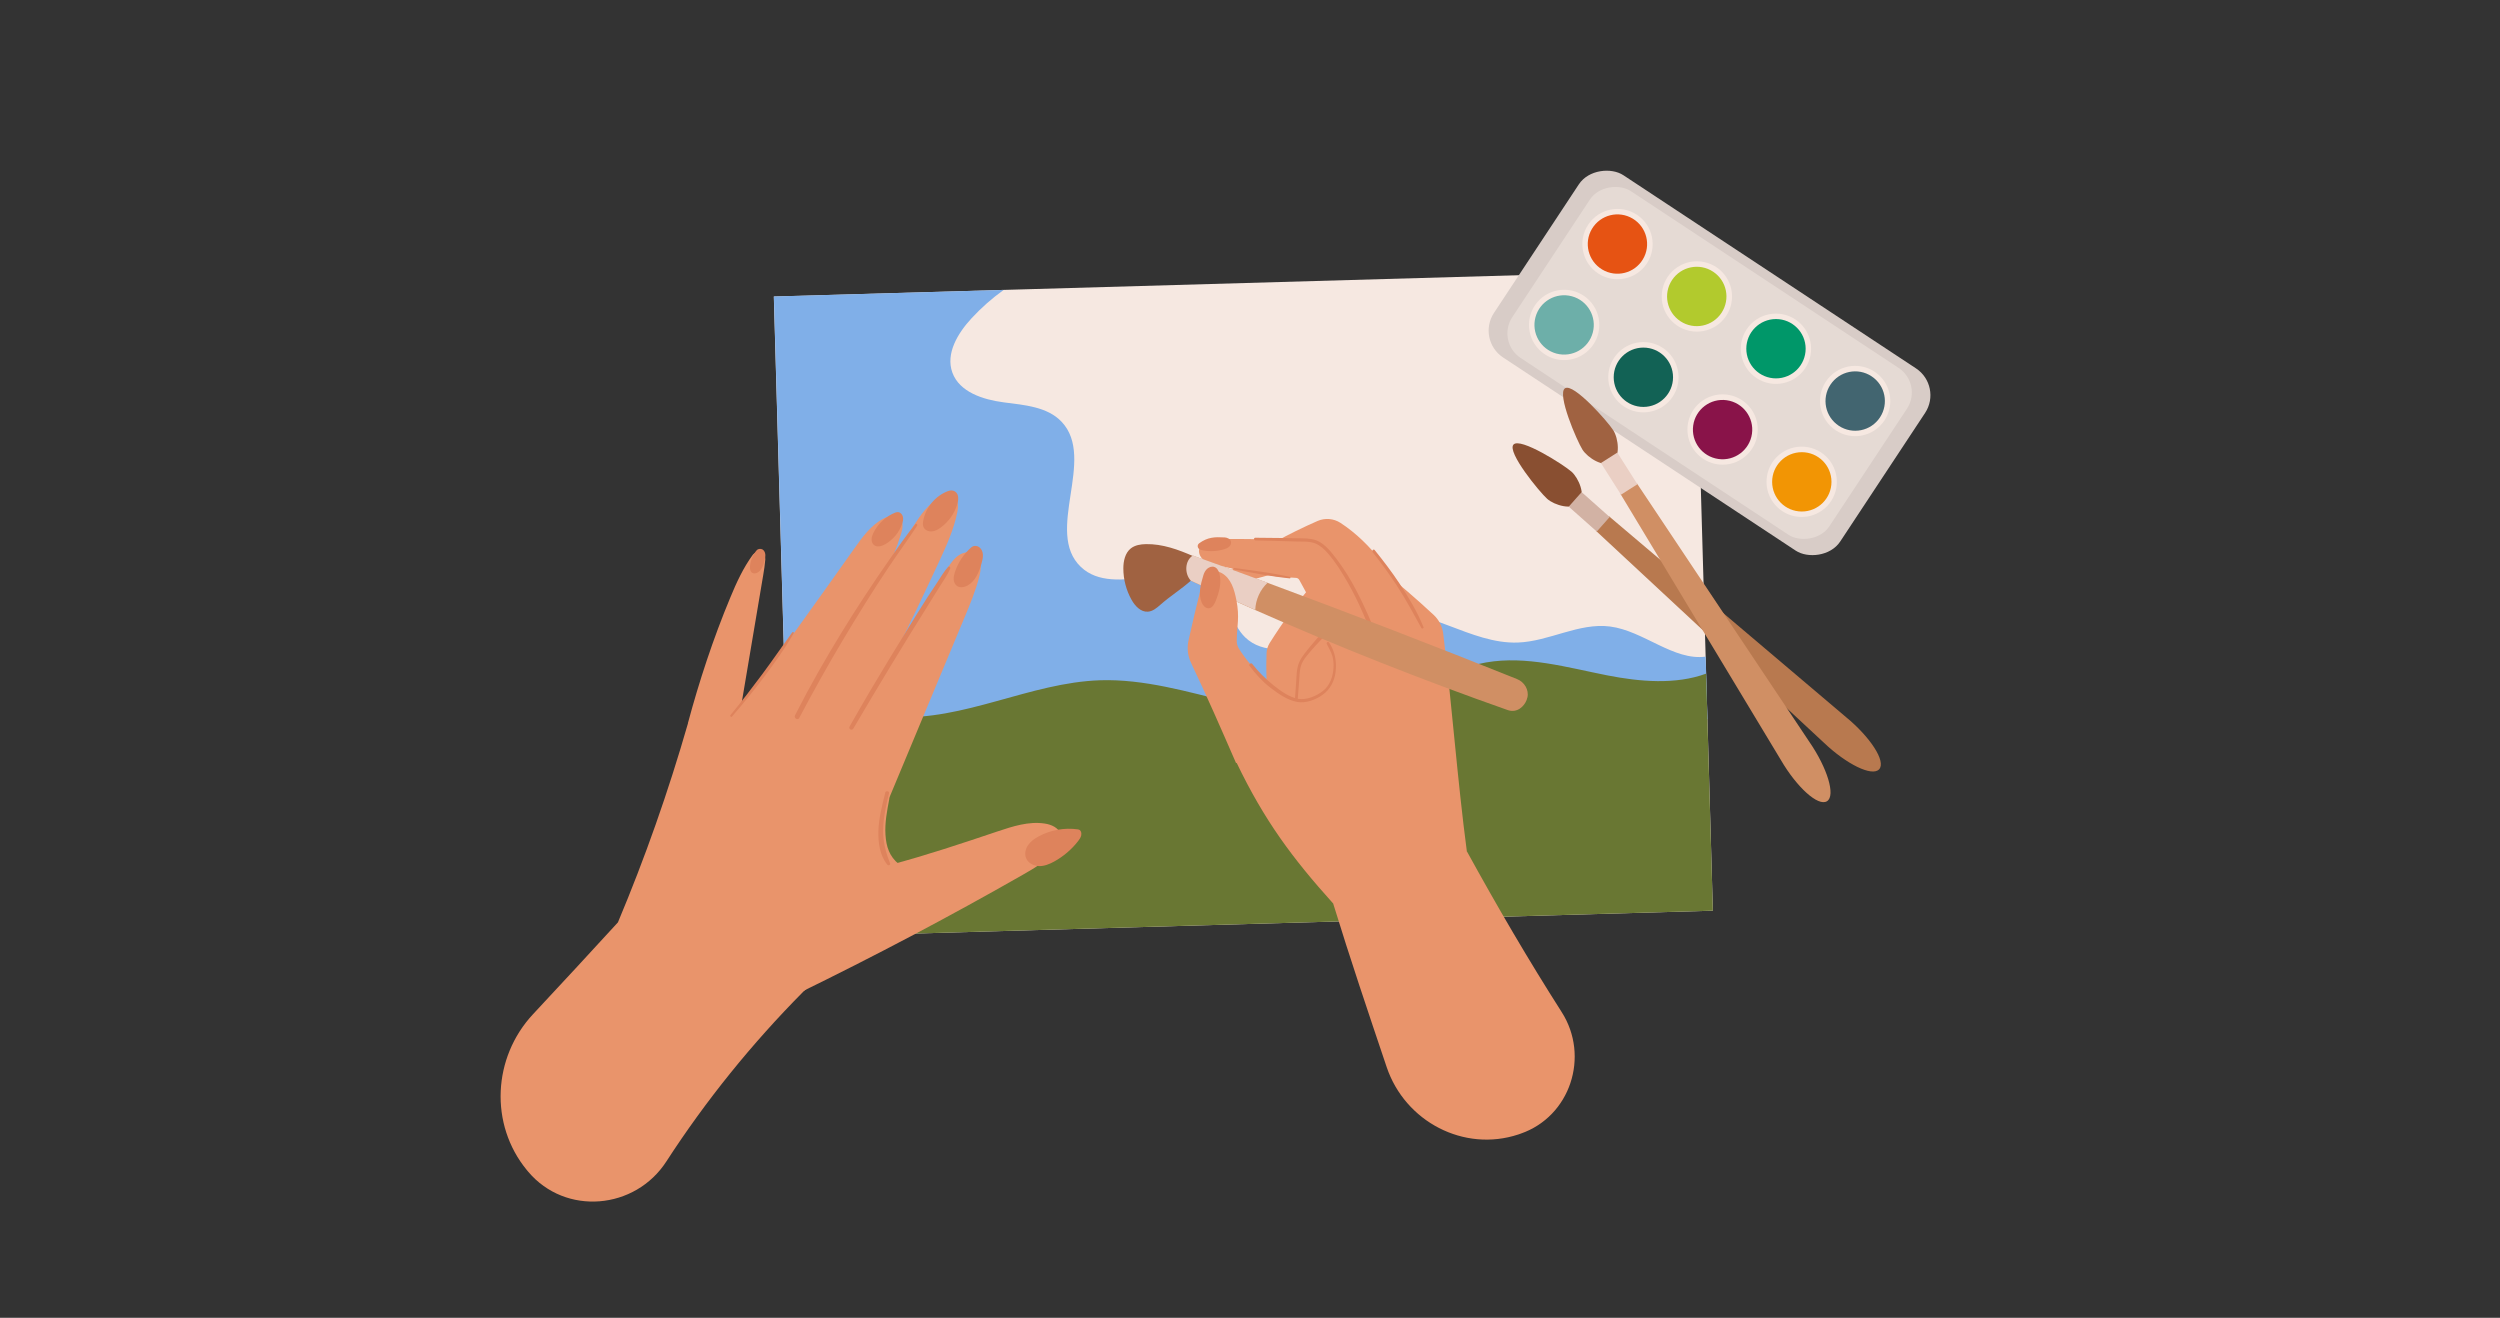<?xml version="1.0" encoding="UTF-8"?>
<svg id="uuid-e1ca1644-a88f-4c3d-9f43-15d8e7a87bb6" data-name="Kreativzeit" xmlns="http://www.w3.org/2000/svg" viewBox="0 0 332 175">
  <rect x="0" y="0" width="332" height="175" fill="#333333" stroke="none"/>
  <polygon points="227.47 120.94 105.18 124.44 104.74 108.9 104.21 90.28 102.76 39.38 133.27 38.5 225.04 35.88 226.51 87.19 226.57 89.47 226.75 95.5 227.47 120.94" style="fill: #f6e8e1; stroke-width: 0px;"/>
  <path d="M226.75,95.5c-36.32,13.07-77.45,2.68-115.06,11.86-2.3.56-4.6,1.2-6.94,1.54l-.53-18.62-1.45-50.91,30.52-.87c-1.53,1.1-2.95,2.34-4.27,3.77-1.82,1.97-3.46,4.67-2.55,7.2.94,2.6,4.07,3.6,6.81,3.96,2.74.36,5.8.57,7.7,2.58,4.65,4.92-2.34,14.62,2.56,19.28,4.53,4.3,13.37-1.59,17.83,2.78,1.85,1.8,2.14,4.79,4,6.58,2.32,2.23,6.13,1.78,9.08.48,2.94-1.3,5.66-3.29,8.84-3.76,6.23-.92,11.99,4.19,18.28,3.96,4.16-.15,8.11-2.66,12.24-2.13,4.45.57,8.44,4.58,12.7,4l.07,2.27.17,6.03Z" style="fill: #80afe8; stroke-width: 0px;"/>
  <path d="M227.47,120.94l-122.29,3.5-.97-34.16c4.53,2.55,9.31,4.59,14.45,4.92,9.31.59,18.12-4.56,27.44-4.86,11.67-.37,23.17,6.87,34.51,4.07,5.82-1.44,10.84-5.42,16.75-6.44,5.35-.92,10.76.67,16.09,1.72,4.33.85,9.07,1.26,13.12-.23l.9,31.48Z" style="fill: #697733; stroke-width: 0px;"/>
  <path d="M177.45,83.23c.03-.66-.81-1.07-1.45-.89-.63.19-1.08.75-1.48,1.28-.75.99-1.49,1.97-2.14,3.03-.87,1.42-1.57,2.99-1.73,4.65-.16,1.66.26,3.42,1.38,4.66,2.08-1.32,4.02-2.86,5.77-4.59.26-.26.53-.53.65-.88.16-.45.07-.94-.03-1.41-.4-1.93-1.06-3.85-.98-5.84Z" style="fill: #e9946b; stroke-width: 0px;"/>
  <path d="M188.41,82.29c-1.54-2.67-3.08-5.35-4.99-7.77-1.54-1.95-3.33-3.73-5.4-5.08-.91-.59-2.06-.69-3.06-.25-3.87,1.7-7.5,3.68-10.88,6.04-.35.03-.59.69-.37,1.15.22.46.76.7,1.26.71.51.01,1.04-.05,1.53-.17,3.36-.86,6.15-1.83,9.36-3.14,2.84,3.45,5.59,8.59,6.87,12.29,2.85.22,4.99-3.13,5.67-3.77Z" style="fill: #e9946b; stroke-width: 0px;"/>
  <path d="M178.27,81.79c-1.99,1.75-3.78,3.74-5.31,5.91-.35.49-.55,1.07-.58,1.67-.08,1.45-.14,3.07-.2,4.7-1.24-.04-2.53-.3-3.73-.78-.27-2.13-.34-4.35-.25-6.57.02-.47.16-.92.41-1.32,1.75-2.78,3.73-5.54,6.03-8.16,1.72,1.08,3.02,2.81,3.62,4.54Z" style="fill: #e9946b; stroke-width: 0px;"/>
  <path d="M172.23,94.23c.1-1.28.21-2.55.3-3.83.05-.61.05-1.25.2-1.85.14-.56.46-1.03.82-1.47.74-.91,1.54-1.77,2.35-2.62.41-.44.84-.86,1.27-1.28.41-.41.85-.79,1.2-1.26.12-.16-.11-.37-.27-.27-.8.5-1.47,1.26-2.11,1.94-.67.71-1.32,1.44-1.94,2.2-.55.68-1.17,1.36-1.52,2.17-.37.85-.34,1.84-.41,2.75-.09,1.18-.17,2.35-.25,3.53-.02.24.35.23.37,0h0Z" style="fill: #de835c; stroke-width: 0px;"/>
  <path d="M117.98,106.23c3.37-8.08,6.74-16.15,10.11-24.23.75-1.8,1.51-3.62,1.98-5.51.24-.98.33-2.19-.45-2.82-.61-.5-1.55-.4-2.22.02-.67.42-1.13,1.09-1.57,1.75-4.74,7.1-8.91,14.56-13.1,21.55,1.5,3.21,3.19,6.34,5.25,9.24Z" style="fill: #e9946b; stroke-width: 0px;"/>
  <path d="M112.25,99.59c4.41-8.22,8.57-16.58,12.48-25.05.97-2.1,1.94-4.24,2.4-6.51.12-.6.18-1.3-.23-1.76-.48-.53-1.34-.44-2-.16-1.58.7-2.6,2.22-3.54,3.66-5.55,8.52-11.12,17.06-15.76,25.67,1.71,2.16,4.27,3.63,6.65,4.13Z" style="fill: #e9946b; stroke-width: 0px;"/>
  <path d="M104.94,97.39c3.41-5.18,6.66-10.47,9.73-15.85,1.94-3.41,3.83-6.88,4.99-10.63.21-.67.36-1.48-.11-2.01-.52-.58-1.48-.41-2.17-.06-1.68.86-2.83,2.45-3.92,3.99-5.08,7.16-10.15,14.33-15.53,21.37,1.79,2.05,4.58,3.19,7,3.19Z" style="fill: #e9946b; stroke-width: 0px;"/>
  <path d="M98.15,95.38c1.07-6.35,2.14-12.69,3.21-19.04.11-.66.22-1.34.27-2.02.06-.93-1.13-1.36-1.69-.6-1.24,1.7-2.14,3.66-2.95,5.62-2.29,5.49-4.15,11.17-5.63,16.68,2.23.58,4.67.3,6.79-.64Z" style="fill: #e9946b; stroke-width: 0px;"/>
  <path d="M100.5,73.06c-.52.6-.84,1.36-.9,2.14-.03.32.02.7.29.87.22.14.51.09.73-.04.57-.33.79-1.03.93-1.67.06-.25.11-.51.08-.76-.03-.26-.16-.51-.38-.64-.23-.12-.58-.09-.74.1Z" style="fill: #de835c; stroke-width: 0px;"/>
  <path d="M91.36,96.02c6.34-2.74,12.84-3.04,18.47-1.09,2.06.71,4.07,1.7,5.65,3.21,1.57,1.51,2.54,5.91,2.62,7.95-.3,1.57-.61,3.16-.51,4.76.1,1.6.52,2.88,1.78,3.91-3.1,6.45-7.37,12.33-12.68,16.92-6.83,6.89-12.96,14.47-18.19,22.55-4.16,6.44-13.4,7.24-18.35,1.38-.03-.04-.07-.08-.1-.12-.03-.04-.07-.08-.1-.12-4.97-6.06-4.52-14.94.83-20.68,3.77-4.04,7.53-8.1,11.28-12.2,3.59-8.55,6.68-17.31,9.31-26.46Z" style="fill: #e9946b; stroke-width: 0px;"/>
  <path d="M129.02,72.66c-1.02.88-1.79,2.04-2.21,3.32-.1.31-.18.64-.16.97.02.33.16.66.43.86.4.29.97.19,1.41-.05,1.05-.59,1.55-1.82,1.87-2.98.1-.36.19-.74.17-1.11-.02-.38-.17-.76-.47-.99-.3-.23-.76-.25-1.03-.02Z" style="fill: #de835c; stroke-width: 0px;"/>
  <path d="M125.91,65.21c-1.67.62-2.96,2.16-3.3,3.91-.06.3-.09.62.04.89.18.4.66.6,1.1.56.44-.03.83-.26,1.19-.52,1.03-.76,1.81-1.85,2.18-3.07.12-.41.2-.86.06-1.26-.15-.4-.6-.75-1.26-.51Z" style="fill: #de835c; stroke-width: 0px;"/>
  <path d="M118.97,68.04c-1.3.49-2.39,1.5-2.99,2.75-.12.25-.22.52-.23.8-.01.28.07.57.28.76.4.37,1.05.2,1.52-.07,1.03-.59,1.84-1.55,2.24-2.67.11-.32.2-.67.11-1-.09-.33-.43-.74-.93-.56Z" style="fill: #de835c; stroke-width: 0px;"/>
  <path d="M105.91,131.97c10.13-4.94,20.11-10.2,29.9-15.79,1.62-.92,3.27-1.89,4.41-3.36.45-.58.82-1.33.62-2.04-.24-.85-1.21-1.28-2.09-1.41-2.13-.33-4.26.37-6.3,1.05-4.7,1.58-9.39,3.15-14.09,4.4-5.14,5.03-9.44,10.91-12.45,17.15Z" style="fill: #e9946b; stroke-width: 0px;"/>
  <path d="M143.14,110.14c-1.77-.25-3.63.08-5.2.93-.55.29-1.07.66-1.42,1.17-.35.51-.49,1.2-.24,1.76.28.64,1.02,1,1.72,1.02.7.01,1.38-.27,2-.61,1.23-.68,2.32-1.61,3.18-2.72.18-.23.35-.48.41-.77.05-.29-.01-.72-.44-.78Z" style="fill: #de835c; stroke-width: 0px;"/>
  <path d="M183.3,86.07c.87-.41-3.41-9.23-7.54-13.34-.63-.63-1.49-.99-2.38-1.01-4.1-.1-7.27-.15-11.79-.15-.49,0-.99.12-1.43.33-.44.21-.83.6-.92,1.08-.1.57.25,1.15.72,1.48.47.33,1.05.47,1.62.6,3.53.76,6.92,1.54,10.51,1.68.19,0,.37.11.46.28,2.1,3.76,3.81,7.44,4.64,11.69,3.05.24,4.77-.76,6.11-2.63Z" style="fill: #e9946b; stroke-width: 0px;"/>
  <path d="M183.32,75.58c2.46,1.94,4.83,4,7.06,6.07.71.66,1.17,1.54,1.28,2.51,1.16,9.47,1.89,19.48,3.14,28.92-4.46,5.22-11.07,7.56-17.76,6.9-5.41-6.01-9.13-11.01-12.81-18.67,2.72-2.95,5.72-5.64,8.93-8.02,2.07-.57,3.72-2.45,4.08-4.53,2.32-4.24,4.41-8.61,6.07-13.17Z" style="fill: #e9946b; stroke-width: 0px;"/>
  <path d="M194.81,113.07c4.05,7.37,8.14,14.37,12.58,21.33,3.76,5.89,1.15,13.87-5.45,16.15-.05.02-.09.03-.14.05-.05.02-.09.03-.14.05-7.25,2.41-15.07-1.7-17.51-8.94s-4.88-14.47-7.11-21.74c4.84-3.88,11.35-6.28,17.76-6.9Z" style="fill: #e9946b; stroke-width: 0px;"/>
  <path d="M159.24,72.16c-.26.19-.24.58.02.76h0c.16.1.35.15.54.18.91.16,1.86.11,2.74-.15.26-.08.51-.17.71-.36.19-.19.3-.48.2-.73-.12-.31-.48-.47-.81-.49-1.31-.07-2.24-.06-3.41.79Z" style="fill: #de835c; stroke-width: 0px;"/>
  <path d="M106.15,95.32c1.83-3.45,3.72-6.86,5.72-10.21,1.99-3.34,4.03-6.64,6.19-9.86,1.23-1.83,2.54-3.6,3.74-5.45.09-.15-.13-.33-.24-.19-1.23,1.49-2.33,3.1-3.44,4.69-1.11,1.59-2.2,3.2-3.27,4.83-2.16,3.28-4.2,6.62-6.14,10.03-1.09,1.92-2.13,3.86-3.13,5.83-.2.39.38.73.58.34h0Z" style="fill: #de835c; stroke-width: 0px;"/>
  <path d="M182.28,73.33c1.14,1.43,2.22,2.91,3.22,4.44,1.19,1.82,2.22,3.73,3.26,5.63.08.15.35.05.28-.12-.82-2.04-1.97-3.95-3.18-5.78-1.02-1.54-2.14-3.01-3.3-4.45-.16-.2-.43.08-.28.28h0Z" style="fill: #de835c; stroke-width: 0px;"/>
  <path d="M113.31,96.78c3.27-5.58,6.61-11.1,10.05-16.58.48-.76.96-1.53,1.43-2.3.47-.77,1.05-1.55,1.4-2.39.07-.17-.13-.38-.28-.22-.54.58-.95,1.31-1.39,1.97-.45.67-.89,1.34-1.33,2.02-.88,1.37-1.73,2.76-2.59,4.15-1.7,2.74-3.37,5.49-5.01,8.26-.94,1.59-1.85,3.19-2.77,4.8-.18.31.3.59.48.28h0Z" style="fill: #de835c; stroke-width: 0px;"/>
  <path d="M117.56,105.28c-.41,1.67-.86,3.36-.91,5.08-.04,1.54.18,3.25,1.19,4.47.15.18.46.03.36-.2-.58-1.42-.94-2.85-.92-4.39.03-1.66.39-3.27.78-4.88.08-.32-.43-.4-.51-.09h0Z" style="fill: #de835c; stroke-width: 0px;"/>
  <path d="M97.21,95.16c1.49-1.73,2.94-3.5,4.31-5.33,1.38-1.84,2.73-3.74,3.89-5.72.08-.14-.12-.25-.21-.12-1.34,1.84-2.61,3.72-3.97,5.54-1.37,1.84-2.76,3.66-4.22,5.43-.12.14.08.34.2.2h0Z" style="fill: #de835c; stroke-width: 0px;"/>
  <path d="M166.69,71.77c1.79.04,3.58.08,5.38.14.85.03,1.78-.06,2.58.25.68.27,1.23.79,1.7,1.33,1.02,1.17,1.84,2.5,2.61,3.84.78,1.36,1.46,2.76,2.08,4.19.36.83.7,1.66,1.04,2.5.33.81.62,1.64,1,2.43.12.26.54.08.46-.19-.25-.78-.58-1.53-.89-2.29-.3-.75-.62-1.49-.94-2.23-.66-1.49-1.37-2.97-2.17-4.39-.78-1.38-1.69-2.72-2.7-3.95-.46-.55-.97-1.08-1.6-1.44-.71-.4-1.47-.45-2.26-.47-2.09-.05-4.19-.05-6.28-.08-.22,0-.22.34,0,.34h0Z" style="fill: #de835c; stroke-width: 0px;"/>
  <g>
    <path d="M202.83,92.62c-.02.11-.05.22-.09.33-.32.86-1.28,1.78-2.51,1.35-11.34-3.99-22.53-8.42-33.52-13.28-2.87-1.27-5.72-2.56-8.56-3.89-.88-.95-.79-2.67.27-3.34,3.32,1.19,6.63,2.4,9.94,3.62h0c11.12,4.11,22.16,8.38,33.1,12.77.98.39,1.6,1.42,1.39,2.45Z" style="fill: #d08f64; stroke-width: 0px;"/>
    <path d="M158.14,77.12c-1.35,1.19-2.69,2-4.05,3.2-.48.42-1.01.87-1.65.91-.94.07-1.71-.75-2.17-1.58-.71-1.26-1.09-2.71-1.09-4.16,0-.98.23-2.05.99-2.66.56-.44,1.3-.56,2.02-.57,2.18-.04,4.28.72,6.32,1.62-.19.98-.3,2.37-.37,3.24Z" style="fill: #a06241; stroke-width: 0px;"/>
    <path d="M168.34,77.39h0c-.97.88-1.6,2.24-1.64,3.61-2.87-1.27-5.72-2.56-8.56-3.89-.88-.95-.79-2.67.27-3.34,3.32,1.19,6.63,2.4,9.94,3.62Z" style="fill: #eacfc4; stroke-width: 0px;"/>
  </g>
  <path d="M173.05,93.31c-3.16-.86-6.68-4.24-8.51-7.15-.2-.32-.31-.69-.3-1.06.02-1.99.41-3.11-.05-5.41-.27-1.39-.69-2.89-1.97-3.6-.39-.21-.84-.31-1.27-.21-.92.22-1.19,1.11-1.39,1.91-.61,2.4-1.18,4.81-1.72,7.23-.23,1.02-.11,2.09.34,3.03,2.04,4.28,3.96,8.67,5.97,13.29,4.05-1.02,7.5-4.15,8.91-8.03Z" style="fill: #e9946b; stroke-width: 0px;"/>
  <path d="M159.81,76.39c-.36,1.2-.72,2.52-.21,3.66.17.38.5.75.91.73.47-.02.75-.53.93-.96.46-1.14.81-2.4.51-3.6-.1-.39-.31-.8-.69-.93-.32-.11-.68.02-.94.24-.25.22-.41.53-.51.86Z" style="fill: #de835c; stroke-width: 0px;"/>
  <path d="M163.7,75.61c.09,0,.09-.13,0-.13s-.09.13,0,.13h0Z" style="fill: #e59f7d; stroke-width: 0px;"/>
  <path d="M163.88,75.63c2.46.44,4.92.93,7.4,1.18.11.01.14-.17.03-.2-2.43-.54-4.91-.84-7.37-1.19-.13-.02-.2.18-.06.21h0Z" style="fill: #de835c; stroke-width: 0px;"/>
  <path d="M165.95,88.44c.79,1.07,1.69,2.06,2.74,2.87,1.04.8,2.28,1.68,3.59,1.91,1.15.2,2.45-.29,3.38-.96.99-.71,1.57-1.84,1.71-3.04.16-1.37-.08-2.72-.86-3.88-.13-.19-.41-.03-.31.18.26.54.57,1.03.74,1.61.14.5.18,1.02.15,1.54-.06,1.17-.47,2.37-1.43,3.11-.86.66-2.17,1.22-3.27,1.02-1.2-.22-2.3-1.03-3.24-1.77-1.05-.85-2.03-1.8-2.86-2.87-.16-.2-.51.07-.36.28h0Z" style="fill: #de835c; stroke-width: 0px;"/>
  <g>
    <rect x="212.54" y="20.65" width="29" height="55.1" rx="4.27" ry="4.27" transform="translate(61.72 211.12) rotate(-56.57)" style="fill: #d8ccc7; stroke-width: 0px;"/>
    <rect x="213.77" y="22.99" width="26.55" height="50.44" rx="3.91" ry="3.91" transform="translate(61.72 211.12) rotate(-56.57)" style="fill: #e5dad4; stroke-width: 0px;"/>
    <g>
      <g>
        <g>
          <circle cx="207.72" cy="43.15" r="4.67" transform="translate(-2.82 17.02) rotate(-4.66)" style="fill: #f6e8e1; stroke-width: 0px;"/>
          <circle cx="207.72" cy="43.15" r="3.94" transform="translate(111.91 232.44) rotate(-74.89)" style="fill: #6dafa9; stroke-width: 0px;"/>
        </g>
        <g>
          <path d="M220.82,46.2c-2.15-1.42-5.05-.83-6.47,1.32-1.42,2.15-.83,5.05,1.32,6.47,2.15,1.42,5.05.83,6.47-1.32,1.42-2.15.83-5.05-1.32-6.47Z" style="fill: #f6e8e1; stroke-width: 0px;"/>
          <circle cx="218.24" cy="50.1" r="3.94" style="fill: #126255; stroke-width: 0px;"/>
        </g>
        <g>
          <circle cx="228.76" cy="57.04" r="4.67" style="fill: #f6e8e1; stroke-width: 0px;"/>
          <circle cx="228.76" cy="57.04" r="3.94" transform="translate(140.17 275.54) rotate(-81.93)" style="fill: #891349; stroke-width: 0px;"/>
        </g>
        <g>
          <circle cx="239.28" cy="63.99" r="4.67" transform="translate(135.48 288.88) rotate(-80.2)" style="fill: #f6e8e1; stroke-width: 0px;"/>
          <circle cx="239.28" cy="63.99" r="3.94" style="fill: #f29504; stroke-width: 0px;"/>
        </g>
      </g>
      <g>
        <g>
          <path d="M217.38,28.52c-2.15-1.42-5.05-.83-6.47,1.32-1.42,2.15-.83,5.05,1.32,6.47,2.15,1.42,5.05.83,6.47-1.32,1.42-2.15.83-5.05-1.32-6.47Z" style="fill: #f6e8e1; stroke-width: 0px;"/>
          <circle cx="214.81" cy="32.42" r="3.94" transform="translate(76.43 199.89) rotate(-59.02)" style="fill: #e65313; stroke-width: 0px;"/>
        </g>
        <g>
          <circle cx="225.33" cy="39.37" r="4.67" transform="translate(161.87 259.13) rotate(-83.8)" style="fill: #f6e8e1; stroke-width: 0px;"/>
          <path d="M227.5,36.08c-1.82-1.2-4.26-.7-5.46,1.12-1.2,1.82-.7,4.26,1.12,5.46,1.82,1.2,4.26.7,5.46-1.12,1.2-1.82.7-4.26-1.12-5.46Z" style="fill: #b2ca2d; stroke-width: 0px;"/>
        </g>
        <g>
          <path d="M238.42,42.42c-2.15-1.42-5.05-.83-6.47,1.32-1.42,2.15-.83,5.05,1.32,6.47,2.15,1.42,5.05.83,6.47-1.32,1.42-2.15.83-5.05-1.32-6.47Z" style="fill: #f6e8e1; stroke-width: 0px;"/>
          <circle cx="235.85" cy="46.31" r="3.94" style="fill: #009769; stroke-width: 0px;"/>
        </g>
        <g>
          <path d="M248.94,49.36c-2.15-1.42-5.05-.83-6.47,1.32-1.42,2.15-.83,5.05,1.32,6.47,2.15,1.42,5.05.83,6.47-1.32,1.42-2.15.83-5.05-1.32-6.47Z" style="fill: #f6e8e1; stroke-width: 0px;"/>
          <path d="M248.54,49.97c-1.82-1.2-4.26-.7-5.46,1.12-1.2,1.82-.7,4.26,1.12,5.46,1.82,1.2,4.26.7,5.46-1.12,1.2-1.82.7-4.26-1.12-5.46Z" style="fill: #426570; stroke-width: 0px;"/>
        </g>
      </g>
    </g>
  </g>
  <g>
    <path d="M249.56,102.15h0c-.93,1.05-4.4-.7-7.37-3.54l-30.26-28.13,1.72-1.94,31.52,26.71c3.17,2.61,5.32,5.85,4.39,6.9Z" style="fill: #b8794f; stroke-width: 0px;"/>
    <path d="M208.67,62.62c-1-.89-6.79-4.58-7.68-3.58-.89,1,3.47,6.31,4.47,7.2,1,.89,3.36,1.53,4.25.53.89-1-.04-3.27-1.03-4.15Z" style="fill: #894f31; stroke-width: 0px;"/>
    <rect x="209.75" y="65.47" width="2.58" height="4.98" transform="translate(20.13 180.7) rotate(-48.41)" style="fill: #d2b2a4; stroke-width: 0px;"/>
  </g>
  <g>
    <path d="M242.63,106.4h0c-1.18.75-4.04-1.89-6.11-5.44l-21.33-35.38,2.19-1.39,22.93,34.37c2.33,3.39,3.5,7.09,2.32,7.84Z" style="fill: #d08f64; stroke-width: 0px;"/>
    <path d="M214.23,57.12c-.72-1.13-5.26-6.28-6.39-5.56-1.13.72,1.59,7.02,2.31,8.15.72,1.13,2.81,2.4,3.93,1.68,1.13-.72.87-3.15.15-4.28Z" style="fill: #a06241; stroke-width: 0px;"/>
    <rect x="213.74" y="60.42" width="2.58" height="4.98" transform="translate(-.24 125) rotate(-32.4)" style="fill: #eacfc4; stroke-width: 0px;"/>
  </g>
</svg>
